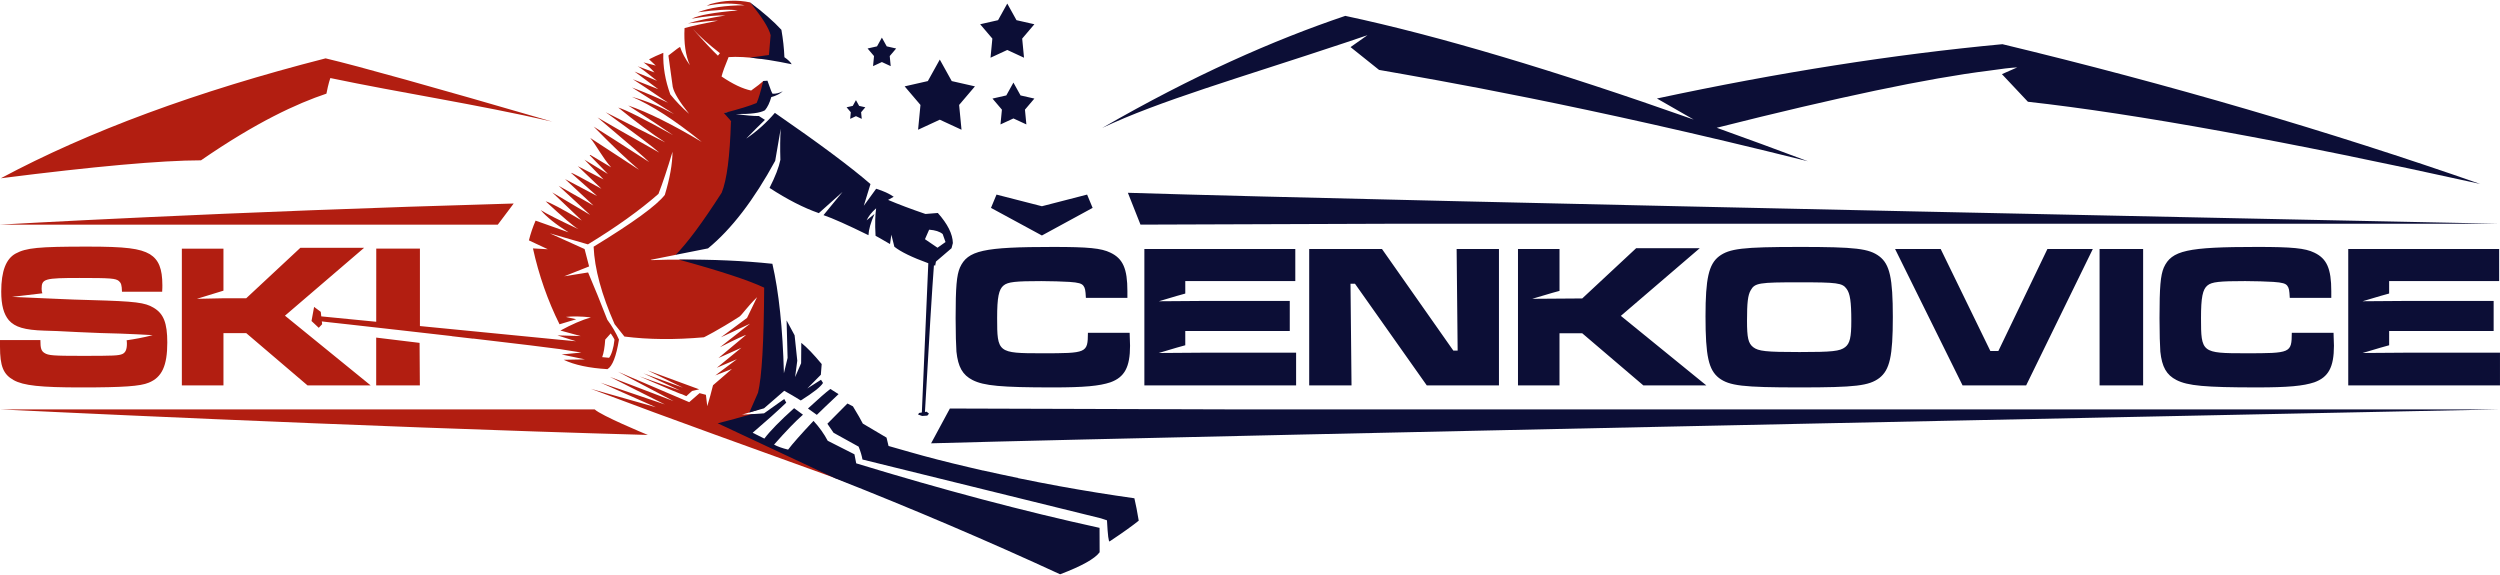 <?xml version="1.0" encoding="UTF-8"?>
<!DOCTYPE svg PUBLIC "-//W3C//DTD SVG 1.1//EN" "http://www.w3.org/Graphics/SVG/1.1/DTD/svg11.dtd">
<!-- Creator: CorelDRAW -->
<svg xmlns="http://www.w3.org/2000/svg" xml:space="preserve" width="600px" height="138px" style="shape-rendering:geometricPrecision; text-rendering:geometricPrecision; image-rendering:optimizeQuality; fill-rule:evenodd; clip-rule:evenodd"
viewBox="0 0 264.749 60.738"
 xmlns:xlink="http://www.w3.org/1999/xlink">
 <defs>
  <style type="text/css">
   <![CDATA[
    .fil1 {fill:#0C0E36}
    .fil0 {fill:#B21E11}
   ]]>
  </style>
 </defs>
 <g id="Vrstva_x0020_1">
  <path class="fil0" d="M-0 35.936l0 0.695c0,2.063 0.347,2.931 1.433,3.539 1.042,0.586 2.844,0.782 7.164,0.782 4.472,0 6.253,-0.13 7.143,-0.499 1.411,-0.564 1.976,-1.802 1.976,-4.255 0,-2.084 -0.391,-3.061 -1.455,-3.691 -0.912,-0.543 -1.889,-0.673 -6.556,-0.803 -1.459,-0.04 -2.485,-0.075 -3.206,-0.112l-5.233 -0.23 3.22 -0.377c-0.052,-0.13 -0.078,-0.287 -0.078,-0.475 0,-1.064 0.304,-1.151 4.016,-1.151 3.322,0 3.821,0.044 4.168,0.326 0.239,0.217 0.304,0.412 0.326,1.129l4.255 0c0.022,-0.282 0.022,-0.586 0.022,-0.673 0,-1.78 -0.391,-2.714 -1.324,-3.3 -1.042,-0.608 -2.562,-0.803 -6.6,-0.803 -5.232,0 -6.491,0.13 -7.62,0.738 -1.02,0.564 -1.52,1.867 -1.52,4.016 0,1.455 0.26,2.388 0.803,3.039 0.651,0.738 1.672,1.042 3.778,1.107 0.456,0 1.932,0.065 3.517,0.152 0.885,0.037 1.734,0.075 2.387,0.1 2.917,0.061 5.558,0.224 5.558,0.224 -0.974,0.257 -1.963,0.431 -2.764,0.545 0.021,0.107 0.029,0.23 0.029,0.369 0,0.608 -0.152,0.934 -0.477,1.085 -0.412,0.174 -0.912,0.196 -4.255,0.196 -3.104,0 -3.582,-0.044 -3.995,-0.304 -0.347,-0.217 -0.434,-0.499 -0.434,-1.368l-4.277 0zm34.482 -29.834c-13.623,3.485 -25.087,7.718 -34.394,12.699 9.917,-1.259 16.982,-1.892 21.197,-1.9 5.879,-4.054 10.165,-6.016 13.285,-7.062 0.2,-1.066 0.412,-1.651 0.412,-1.651 7.44,1.565 15.339,2.746 23.497,4.614 -12.604,-3.666 -20.604,-5.899 -23.997,-6.699zm34.125 39.881c-31.194,-0.868 -68.607,-2.707 -68.607,-2.707 29.953,0 62.974,0 62.974,0 0.686,0.652 5.298,2.576 5.633,2.707zm-14.205 -24.509c-30.759,0.869 -54.402,2.238 -54.402,2.238l52.718 0c0.596,-0.796 1.158,-1.542 1.683,-2.238zm14.495 5.967l0.12 0.028c4.666,-0.191 8.748,0.168 12.575,0.583 0.688,2.972 0.688,7.547 0.815,12.303l1.388 -0.997c0,0 -0.202,-1.396 -0.272,-4.039 0,0 -0.161,-0.547 0.406,0.503 0,0 -0.035,0.472 0.154,2.265 0,0 0.071,1.558 -0.082,2.714 0,0 0.573,-0.878 0.998,-1.857 0,0 0.043,-0.572 0.054,-2.012 0.602,0.484 0.722,0.669 1.558,1.684 0,0 -0.187,0.091 -0.246,0.846 0,0 -0.505,1.214 -1.461,2.182 0,0 0.974,-0.732 1.941,-1.346 0,0 0.006,-0.022 0.148,0.202 -0.233,0.399 -0.856,0.746 -2.192,1.586 -0.62,-0.386 -1.204,-0.733 -1.752,-1.031 0,0 -0.682,0.739 -2.109,1.978 0.011,0.003 -0.791,0.379 -2.452,0.824 0.023,-0.061 1.396,-0.082 2.984,-0.113 0,0 0.09,-0.41 1.518,-1.425 0.097,0.02 0.024,0.08 -0.037,0.297 -0.952,0.914 -2.212,1.943 -3.631,3.154 0,0 0.903,0.447 1.729,0.86 0.612,-0.813 1.56,-1.924 3.049,-3.258 0,0 -0.381,0.23 0.245,0.69 -0.775,0.677 -1.426,1.511 -2.692,2.946 0.354,0.197 1.321,0.697 1.958,0.854 0.46,-0.61 1.163,-1.625 2.496,-3.044 0.612,0.664 0.836,1.264 1.227,2.005 0,0 0.907,0.533 2.795,1.489 0,0 0.136,0.217 0.26,0.854 9.134,2.794 17.493,5.191 25.538,6.952 0,0 -0.57,0.067 -0.564,1.789 -0.51,0.691 -0.777,0.914 -3.058,1.778 -15.11,-6.292 -31.714,-11.78 -49.735,-18.588 4.594,1.302 6.891,1.953 6.891,1.953 -3.904,-1.735 -5.856,-2.602 -5.856,-2.602 4.535,1.537 6.803,2.306 6.803,2.306 -3.881,-1.949 -5.821,-2.923 -5.821,-2.923 4.492,1.712 6.738,2.568 6.738,2.568 -3.919,-2.072 -5.878,-3.108 -5.878,-3.108 5.027,2.147 7.54,3.221 7.54,3.221 0.731,-0.637 1.097,-0.956 1.097,-0.956 0.448,0.118 0.672,0.177 0.672,0.177 0.095,0.802 0.142,1.203 0.142,1.203 0.228,-0.744 0.432,-1.482 0.61,-2.214 0,0 0.666,-0.575 2,-1.726 0,0 -0.588,0.229 -1.763,0.687 0,0 0.765,-0.574 2.296,-1.723 0,0 -0.711,0.304 -2.133,0.911 0,0 0.869,-0.708 2.606,-2.124 0,0 -0.81,0.363 -2.428,1.089 0,0 0.977,-0.817 2.931,-2.45 -0.131,0.033 -0.992,0.392 -2.774,1.309 0,0 1.063,-0.831 3.188,-2.493 0,0 -1.027,0.48 -3.081,1.44 1.841,-1.369 2.761,-2.053 2.761,-2.053 0.708,-1.463 1.062,-2.195 1.062,-2.195 -1.075,1.061 -1.557,1.819 -1.858,2.053 -2.313,1.486 -3.77,2.195 -3.77,2.195 -3.071,0.272 -5.877,0.246 -8.419,-0.079l-1.04 -1.313c-1.382,-3.138 -2.122,-5.872 -2.222,-8.201 4.172,-2.544 6.685,-4.373 7.54,-5.487 0.532,-1.752 0.804,-3.274 0.814,-4.566 -0.537,1.803 -1.033,3.29 -1.487,4.46 -1.976,1.734 -4.466,3.516 -7.469,5.345 -2.69,-0.779 -4.035,-1.168 -4.035,-1.168 2.454,1.109 3.681,1.664 3.681,1.664 0.188,0.732 0.347,1.345 0.478,1.84 -1.758,0.696 -2.637,1.045 -2.637,1.045 1.687,-0.272 2.531,-0.407 2.531,-0.407 0.663,1.552 1.341,3.222 2.035,5.009 0.495,0.669 0.907,1.368 1.235,2.098 -0.289,1.784 -0.696,2.829 -1.221,3.133 -1.946,-0.114 -3.492,-0.445 -4.637,-0.991 0,0 0.75,-0.015 2.248,-0.043 0,0 -0.82,-0.173 -2.462,-0.519 0,0 0.697,-0.068 2.092,-0.205 0,0 -0.761,-0.121 -2.284,-0.365 -0.824,-0.11 -1.881,-0.244 -3.171,-0.402l-0.003 -0c-1.63,-0.199 -3.633,-0.437 -6.007,-0.713l0 0.012 -2.258 -0.263 0 -0.01c-1.817,-0.209 -3.816,-0.437 -5.997,-0.684l0 0.001 -4.624 -0.521 0 -0.001 -0.048 -0.005 -0.048 -0.006 -0.048 -0.005 -0.095 -0.01 -0.048 -0.005 -0.048 -0.006 -0.048 -0.005 -0.048 -0.005 -0.009 -0.001 -0.039 -0.005 -0.048 -0.005 -0.241 -0.027 -0.048 -0.005 -0.049 -0.005 -0.048 -0.005 -0.007 -0.001 -0.041 -0.005 -0.097 -0.011 -0.048 -0.005 -0.056 -0.006 -0.042 -0.005 -0.049 -0.005 -0.147 -0.017 -0.006 -0.001 -0.043 -0.005 -0.049 -0.005 -0.049 -0.005 -0.049 -0.006 -0.049 -0.005 -0.005 -0 -0.044 -0.005 -0.049 -0.005 -0.049 -0.005 -0.05 -0.005 -0.049 -0.006 -0.004 -0 -0.045 -0.005 -0.05 -0.006 -0.049 -0.005 -0.05 -0.005 -0.05 -0.006 -0.003 -0 -0.047 -0.005 -0.05 -0.006 -0.05 -0.005 -0.05 -0.006 -0.05 -0.006 -0.002 -0 -0.048 -0.005 -0.05 -0.006 -0.05 -0.005 -0.05 -0.006 -0.05 -0.006 -0.002 0 -0.049 -0.005 -0.05 -0.006 -0.05 -0.005 -0.051 -0.006 -0.05 -0.006 -0.001 0 -0.049 -0.006 -0.051 -0.005 -0.051 -0.006 -0.051 -0.006 -0.051 -0.005 0.033 0.293c-0.24,0.255 -0.36,0.383 -0.36,0.383 -0.51,-0.48 -0.766,-0.72 -0.766,-0.72 0.182,-0.997 0.273,-1.496 0.273,-1.496 0.471,0.352 0.706,0.527 0.706,0.527l0.054 0.478 3.204 0.314 2.615 0.256 0.004 -7.744 4.624 0 0 8.198 14.58 1.429c1.297,0.12 1.945,0.18 1.945,0.18l-1.97 -0.622 2.473 0.075 -2.149 -0.585c1.19,-0.652 2.267,-1.117 3.229,-1.395 -1.046,-0.114 -1.93,-0.13 -2.651,-0.048 0.732,0.165 1.097,0.248 1.097,0.248 -1.18,0.354 -1.77,0.531 -1.77,0.531 -1.25,-2.514 -2.188,-5.193 -2.814,-8.035 1.038,0.062 1.563,0.092 1.575,0.088 -1.336,-0.625 -2.003,-0.938 -2.003,-0.938 0.171,-0.697 0.406,-1.393 0.707,-2.091l3.498 1.242c-1.332,-0.825 -2.319,-1.612 -2.96,-2.361 0.625,0.395 1.957,1.069 3.995,2.021 -0.49,-0.279 -1.646,-1.262 -3.467,-2.947l0 0c0.445,0.113 1.719,0.789 3.822,2.03 0,0 -1.042,-0.992 -3.125,-2.976 0,0 1.337,0.795 4.012,2.384l-3.338 -3.086 0 -0 3.693 2.095c0,0 -1.003,-0.934 -3.009,-2.802 0,0 1.131,0.598 3.394,1.796 0,0 -0.92,-0.815 -2.758,-2.447l0.007 -0.007c0.096,-0.016 1.166,0.545 3.209,1.685 0,0 -0.834,-0.799 -2.501,-2.397l0 0 2.723 1.406c0,0 -0.672,-0.698 -2.017,-2.093 0,0 0.825,0.505 2.475,1.516l-1.927 -1.987c0.046,-0.03 0.074,-0.039 0.082,-0.026 1.463,0.873 2.195,1.31 2.195,1.31 -0.906,-1.007 -1.567,-2.33 -2.219,-3.116 0,0 1.723,1.125 5.167,3.376 -1.335,-1.137 -2.935,-2.662 -4.798,-4.573 0.917,0.566 2.876,1.819 5.879,3.76 -0.482,-0.487 -2.307,-2.064 -5.474,-4.731 0.873,0.522 3.053,1.764 6.539,3.725 -0.543,-0.51 -2.433,-1.935 -5.67,-4.274 0.882,0.441 2.985,1.506 6.306,3.194 -1.404,-0.901 -3.064,-2.131 -4.981,-3.691l0 0c0.822,0.245 2.758,1.219 5.809,2.922 -1.125,-0.784 -2.708,-1.83 -4.752,-3.141 2.045,0.695 4.641,1.981 7.788,3.858 -2.87,-2.314 -5.336,-3.907 -7.399,-4.779 1.482,0.418 2.971,1.027 4.466,1.828 -2.435,-1.539 -3.92,-2.477 -4.456,-2.812 1.345,0.508 2.618,1.046 3.82,1.614 -1.897,-1.291 -3.141,-2.122 -3.732,-2.491l0 -0 2.697 1.057c-1.403,-1.031 -2.242,-1.654 -2.515,-1.868 1.588,0.654 2.382,0.981 2.382,0.981 -1.049,-0.85 -1.731,-1.363 -2.045,-1.539 0.842,0.305 1.435,0.522 1.779,0.652 -0.434,-0.476 -0.822,-0.83 -1.165,-1.064l1.298 0.339c-0.473,-0.445 -0.71,-0.667 -0.71,-0.667 0.438,-0.228 0.941,-0.456 1.509,-0.687 -0.049,1.453 0.2,2.924 0.743,4.41 0.611,0.75 1.274,1.434 1.987,2.052 -1.015,-1.269 -1.592,-2.219 -1.731,-2.849 -0.307,-2.219 -0.46,-3.327 -0.46,-3.327 0.803,-0.634 1.216,-0.935 1.239,-0.903 0.198,0.604 0.544,1.247 1.036,1.93 -0.459,-1.037 -0.648,-2.347 -0.566,-3.929 0.716,-0.205 1.901,-0.469 3.553,-0.792 -0.574,0.003 -1.64,0.102 -3.199,0.297 0.949,-0.291 2.277,-0.572 3.982,-0.844 -0.823,-0.041 -2.015,0.072 -3.577,0.34l0 -0c0.78,-0.379 2.407,-0.669 4.879,-0.872 -0.85,-0.146 -2.259,-0.08 -4.228,0.197l0 0c1.236,-0.487 2.892,-0.735 4.968,-0.744 -1.283,-0.255 -2.625,-0.236 -4.026,0.058 0.14,-0.077 0.281,-0.142 0.421,-0.196 1.435,-0.393 2.824,-0.45 4.165,-0.169 3.592,3.595 3.956,5.586 1.092,5.971 -1.355,-0.178 -2.478,-0.237 -3.366,-0.175 -0.378,0.901 -0.626,1.585 -0.744,2.053 1.194,0.81 2.238,1.305 3.133,1.487 0.624,-0.447 1.054,-0.784 1.292,-1.009l0.138 -0.011c0.123,0.909 0.116,1.524 -0.024,1.844 -0.164,0.547 -1.131,0.992 -2.9,1.337 -0.385,0.066 -0.779,0.132 -1.184,0.199 -0.063,0.009 -0.127,0.018 -0.192,0.027l0.218 -0.004c1.29,1.055 1.675,2.92 1.155,5.596 -1.152,4.368 -3.317,7.509 -6.493,9.422l-2.652 0.528zm-49.639 -1.187l0 14.481 4.407 0 0 -5.536 2.41 0 6.491 5.536 6.687 0 -9.075 -7.382 8.38 -7.186 -6.752 0 -5.732 5.341 -2.41 0c-1.878,0.04 -2.817,0.06 -2.817,0.06l2.817 -0.864 0 -4.451 -4.407 0zm20.581 9.419l0 5.062 4.624 0 -0.029 -4.503 -4.595 -0.559zm36.401 -30.12c-0.142,0.177 -0.212,0.265 -0.212,0.265 -0.562,-0.524 -1.453,-1.474 -2.673,-2.85 0.732,0.793 1.694,1.655 2.885,2.584zm-11.737 32.259c-0.638,-0.059 -0.729,-0.068 -0.729,-0.068 0.16,-0.44 0.266,-1.06 0.319,-1.858 0.389,-0.437 0.584,-0.655 0.584,-0.655 0.366,0.531 0.398,0.664 0.398,0.664 -0.09,0.898 -0.332,1.612 -0.572,1.917zm8.78 3.516c0.507,-0.118 0.761,-0.177 0.761,-0.177 -3.634,-1.333 -5.451,-2 -5.451,-2 0,0 1.245,0.61 3.734,1.83 0,0 -1.392,-0.506 -4.176,-1.52 0,0 1.298,0.61 3.895,1.83 0,0 -1.446,-0.507 -4.338,-1.52 2.978,1.301 4.476,1.932 4.496,1.893 0.319,0.142 0.478,0.213 0.478,0.213 0.401,-0.366 0.602,-0.549 0.602,-0.549z"/>
  <path class="fil1" d="M119.44 20.339c27.828,0.875 145.309,3.28 145.309,3.28l-117.964 0 -0.006 0 -26.002 0.092 -1.335 -3.372zm143.207 -0.939c-16.093,-5.617 -32.958,-10.55 -50.592,-14.798 -11.513,1.079 -23.709,2.996 -36.586,5.752 0,0 1.299,0.744 3.896,2.232l0 0c-14.795,-5.229 -27.095,-8.89 -36.899,-10.983 -7.609,2.568 -16.191,6.353 -25.745,11.871 6.069,-2.88 14.459,-5.271 25.721,-9.024 1.581,-0.535 2.371,-0.802 2.371,-0.802l-1.791 1.263c0.582,0.462 1.595,1.27 3.019,2.414 6.108,1.077 21.397,3.669 45.417,9.675 -3.326,-1.249 -6.544,-2.431 -9.657,-3.547l0 0c12.833,-3.239 22.424,-5.253 28.774,-6.04l0 -0c1.341,-0.2 2.358,-0.319 3.052,-0.354l-1.624 0.715 2.752 2.924c11.401,1.268 27.364,4.168 47.891,8.702zm-163.124 -13.171l1.266 2.28 2.457 0.559 -1.675 1.968 0.253 2.626 -2.3 -1.064 -2.3 1.064 0.253 -2.626 -1.675 -1.968 2.456 -0.559 1.266 -2.28zm-27.648 21.185c3.585,-0.025 6.891,0.123 9.92,0.443 0.687,2.971 1.094,6.835 1.222,11.59l0.389 -1.626c0,0 -0.035,-1.322 -0.106,-3.965 0,0 0.283,0.525 0.849,1.575 0,0 0.094,0.897 0.283,2.691 0,0 -0.077,0.578 -0.23,1.734 0,0 0.212,-0.49 0.637,-1.469 0,0 0.006,-0.72 0.018,-2.159 0.603,0.484 1.322,1.233 2.16,2.248 0,0 -0.03,0.377 -0.089,1.133 0,0 -0.478,0.484 -1.434,1.451 0,0 0.484,-0.307 1.451,-0.92 0,0 0.071,0.112 0.212,0.336 -0.233,0.399 -1.018,1.019 -2.354,1.858 -0.621,-0.386 -1.205,-0.728 -1.753,-1.027 0,0 -0.714,0.619 -2.141,1.858l-1.554 0.443 0 -0c0,0 0.307,-0.7 0.921,-2.101 0.403,-1.642 0.62,-5.349 0.651,-11.122 -1.657,-0.783 -4.674,-1.774 -9.052,-2.972zm7.695 16.372l1.34 -0.088c0,0 0.714,-0.507 2.141,-1.522 0,0 0.071,0.13 0.213,0.389 -0.952,0.914 -2.138,1.976 -3.557,3.186 0,0 0.413,0.206 1.239,0.619 0.612,-0.813 1.662,-1.887 3.15,-3.221 0,0 0.313,0.23 0.938,0.69 -0.775,0.677 -1.796,1.732 -3.062,3.168 0.354,0.197 0.85,0.373 1.487,0.531 0.46,-0.61 1.357,-1.625 2.69,-3.044 0.612,0.663 1.114,1.365 1.505,2.106 0,0 0.944,0.478 2.832,1.434 0,0 0.062,0.319 0.186,0.956 9.134,2.794 17.724,5.071 25.769,6.832 0,0 0.003,0.861 0.009,2.584 -0.51,0.691 -1.905,1.468 -4.186,2.333 -7.552,-3.489 -15.508,-6.883 -23.867,-10.183l-0.001 -0.001c0,0 -4.131,-1.936 -12.393,-5.807 0,0 1.683,-0.422 3.567,-0.962zm-0.147 -43.61c1.39,1.036 2.499,2.003 3.327,2.903 0.174,0.988 0.28,1.956 0.319,2.903 0.394,0.274 0.652,0.522 0.772,0.744 -1.713,-0.356 -3.187,-0.59 -4.423,-0.701 0,0 0.671,-0.093 2.012,-0.278 0,0 0.059,-0.7 0.178,-2.1 -0.181,-0.755 -0.909,-1.911 -2.185,-3.47zm1.407 8.327c0.295,-0.023 0.442,-0.035 0.442,-0.035 0.332,0.971 0.52,1.431 0.566,1.381 0.354,0.012 0.708,-0.077 1.062,-0.265 -0.28,0.268 -0.687,0.475 -1.221,0.619 -0.169,0.603 -0.393,1.069 -0.673,1.398 -0.497,0.286 -1.518,0.418 -3.062,0.398 1.036,0.146 1.844,0.217 2.425,0.212 0.425,0.272 0.637,0.407 0.637,0.407 -0.549,0.525 -1.209,1.186 -1.982,1.983 1.136,-0.774 2.148,-1.682 3.036,-2.726 4.666,3.22 8.04,5.733 10.124,7.54 -0.472,1.534 -0.708,2.301 -0.708,2.301 0.873,-1.204 1.31,-1.805 1.31,-1.805 0.766,0.236 1.385,0.519 1.858,0.85 -0.21,0.11 -0.408,0.22 -0.597,0.331 1.12,0.475 2.44,0.972 3.959,1.491 0.849,-0.077 1.286,-0.112 1.31,-0.106 1.039,1.166 1.57,2.228 1.593,3.186 -0.045,0.191 -0.093,0.373 -0.142,0.547 -1.099,0.943 -1.649,1.414 -1.649,1.414l-0.084 0.434 -0.13 -0.045c-0.181,2.332 -0.498,7.512 -0.952,15.539l0.179 -0.03c0.165,0.139 0.247,0.209 0.247,0.209l-0.174 0.206c-0.363,0.026 -0.546,0.039 -0.552,0.037 -0.288,-0.101 -0.432,-0.152 -0.432,-0.152l0.111 -0.167 0.292 -0.049 0.684 -15.805c-1.729,-0.629 -2.927,-1.212 -3.594,-1.749 -0.212,-0.85 -0.319,-1.274 -0.319,-1.274 -0.094,0.661 -0.141,0.991 -0.141,0.991 -0.873,-0.519 -1.531,-0.876 -1.531,-0.876 -0.079,-1.317 -0.035,-2.276 0.061,-2.909 -0.477,0.415 -0.813,0.84 -1.008,1.273 0.555,-0.449 0.832,-0.673 0.832,-0.673 -0.397,0.903 -0.61,1.652 -0.637,2.247 -2.199,-1.083 -3.786,-1.791 -4.761,-2.124 1.345,-1.64 2.018,-2.46 2.018,-2.46 -1.676,1.498 -2.513,2.248 -2.513,2.248 -1.598,-0.556 -3.339,-1.447 -5.221,-2.673 0.608,-1.191 0.992,-2.182 1.15,-2.973 -0.037,-1.239 -0.025,-2.337 0.035,-3.292 -0.389,2.265 -0.584,3.398 -0.584,3.398 -2.259,4.148 -4.631,7.239 -7.115,9.274l-3.433 0.683c1.229,-1.232 2.858,-3.427 4.883,-6.584 0.546,-1.348 0.872,-3.853 0.976,-7.513 0.123,0.048 -0.124,-0.258 -0.74,-0.917 1.609,-0.417 2.763,-0.771 3.461,-1.065 0.191,-0.403 0.425,-1.18 0.701,-2.33zm26.997 42.041l-0.025 0.011c1.453,0.3 2.919,0.585 4.398,0.855 2.603,0.474 5.246,0.901 7.931,1.279 0.155,0.658 0.308,1.449 0.46,2.372 -0.668,0.541 -1.695,1.273 -3.08,2.195 -0.107,0.093 -0.202,-0.65 -0.283,-2.23 0,0 -0.212,-0.071 -0.637,-0.212 0,0 -8.419,-2.076 -25.256,-6.23 -0.071,-0.408 -0.206,-0.862 -0.407,-1.363 0,0 -0.885,-0.49 -2.655,-1.469 0,0 -0.218,-0.319 -0.655,-0.956 1.416,-1.427 2.124,-2.141 2.124,-2.141 0.389,0.2 0.584,0.301 0.584,0.301 0.519,0.855 0.867,1.462 1.044,1.823 1.676,0.991 2.513,1.487 2.513,1.487 0.142,0.59 0.212,0.885 0.212,0.885 0.758,0.222 1.521,0.439 2.287,0.652 1.817,0.523 3.87,1.051 6.158,1.585 0.517,0.123 1.037,0.244 1.558,0.363l0.01 -0.005c1.182,0.265 2.421,0.531 3.718,0.799zm-9.874 -25.289c0.295,-0.673 0.442,-1.009 0.442,-1.009 0.64,0.045 1.118,0.199 1.434,0.46 0.201,0.566 0.301,0.849 0.301,0.849 -0.566,0.401 -0.849,0.602 -0.849,0.602 -0.885,-0.602 -1.327,-0.903 -1.327,-0.903zm-11.451 18.602c-0.625,-0.448 -0.938,-0.673 -0.938,-0.673 1.13,-1.044 1.92,-1.734 2.372,-2.07 0.578,0.366 0.867,0.548 0.867,0.548 -1.136,1.07 -1.904,1.801 -2.301,2.195zm12.101 3.013c31.194,-0.868 166.145,-3.594 166.145,-3.594l-134.501 0 -0.007 0 -29.648 -0.092c0,0 -0.663,1.229 -1.989,3.686zm-7.958 -36.343l0.337 0.608 0.655 0.149 -0.446 0.525 0.068 0.7 -0.613 -0.284 -0.613 0.284 0.067 -0.7 -0.447 -0.525 0.655 -0.149 0.337 -0.608zm2.744 -6.623l0.515 0.927 0.999 0.227 -0.681 0.8 0.103 1.068 -0.935 -0.433 -0.935 0.433 0.103 -1.068 -0.681 -0.8 0.999 -0.227 0.515 -0.927zm13.281 -3.604l0.976 1.759 1.895 0.431 -1.292 1.518 0.195 2.026 -1.774 -0.821 -1.774 0.821 0.195 -2.026 -1.292 -1.518 1.895 -0.431 0.976 -1.759zm0.652 8.369l0.754 1.359 1.464 0.333 -0.998 1.173 0.151 1.565 -1.371 -0.634 -1.371 0.634 0.151 -1.565 -0.998 -1.173 1.464 -0.333 0.754 -1.359zm7.889 26.5c-0.022,2.144 -0.086,2.165 -4.894,2.165 -4.656,0 -4.721,-0.065 -4.721,-3.746 0,-2.165 0.173,-3.032 0.693,-3.443 0.455,-0.368 1.256,-0.455 3.985,-0.455 0.996,0 2.296,0.043 2.988,0.086 0.953,0.065 1.299,0.173 1.473,0.412 0.173,0.238 0.217,0.433 0.26,1.278l4.396 0 0 -0.715c0,-2.382 -0.476,-3.443 -1.797,-4.072 -0.974,-0.476 -2.36,-0.606 -6.064,-0.606 -7.406,0 -9.052,0.368 -9.875,2.187 -0.347,0.823 -0.455,2.036 -0.455,5.349 0,1.667 0.043,2.902 0.086,3.551 0.173,1.624 0.65,2.469 1.711,3.01 1.191,0.606 3.01,0.78 8.511,0.78 3.313,0 4.916,-0.151 6.085,-0.541 1.494,-0.541 2.079,-1.602 2.079,-3.876 0,-0.217 -0.022,-0.541 -0.043,-1.364l-4.418 0zm0.498 -13.232l-0.585 -1.408 -4.786 1.234 -4.808 -1.234 -0.585 1.408 5.392 2.924 5.371 -2.924zm5.479 4.353l0 14.445 16.069 0 0 -3.465 -9.257 0 -0.021 0 -0.454 0c-0.748,0.001 -2.37,0.007 -4.82,0.035 1.589,-0.487 2.555,-0.75 2.815,-0.82l0 -1.511 11.066 0 0 -3.184 -8.567 0 -0.001 0 -0.004 0 -0.006 0 -0.009 0 -0.454 0c-0.748,0.001 -2.37,0.007 -4.82,0.035 1.553,-0.476 2.51,-0.738 2.796,-0.815l0 -1.321 11.651 0 0 -3.4 -15.982 0zm17.455 0l0 14.445 4.483 0 -0.108 -10.763 0.476 0 7.601 10.763 7.644 0 0 -14.445 -4.483 0 0.108 10.763 -0.455 0 -7.558 -10.763 -7.71 0zm22.111 0l0 14.445 4.396 0 0 -5.522 2.404 0 6.475 5.522 6.67 0 -9.052 -7.363 8.359 -7.168 -6.735 0 -5.717 5.327 -0.001 0 -0.004 0 -0.006 0 -0.009 0 -0.454 0c-0.748,0.001 -2.37,0.007 -4.821,0.035 1.878,-0.575 2.886,-0.838 2.886,-0.838l0.006 -0.004 0 -4.433 -4.396 0zm29.777 -0.217c-5.999,0 -7.385,0.173 -8.489,0.996 -1.083,0.845 -1.429,2.339 -1.429,6.345 0,4.223 0.325,5.674 1.429,6.54 1.104,0.823 2.512,0.996 8.533,0.996 5.934,0 7.341,-0.173 8.446,-0.996 1.104,-0.866 1.429,-2.296 1.429,-6.454 0,-4.136 -0.325,-5.587 -1.429,-6.432 -1.104,-0.823 -2.49,-0.996 -8.489,-0.996zm0 3.746c4.05,0 4.57,0.065 5.024,0.693 0.368,0.498 0.498,1.343 0.498,3.4 0,1.733 -0.151,2.382 -0.65,2.772 -0.563,0.433 -1.343,0.52 -4.829,0.52 -3.573,0 -4.353,-0.087 -4.916,-0.52 -0.52,-0.411 -0.65,-0.996 -0.65,-2.793 0,-1.906 0.087,-2.707 0.39,-3.227 0.433,-0.78 0.888,-0.845 5.132,-0.845zm10.157 -3.53l7.147 14.445 6.735 0 7.06 -14.445 -4.808 0 -5.197 10.806 -0.845 0 -5.263 -10.806 -4.829 0zm21.656 0l0 14.445 4.613 0 0 -14.445 -4.613 0zm20.357 8.879c-0.021,2.144 -0.086,2.165 -4.894,2.165 -4.656,0 -4.721,-0.065 -4.721,-3.746 0,-2.165 0.173,-3.032 0.693,-3.443 0.455,-0.368 1.256,-0.455 3.985,-0.455 0.996,0 2.296,0.043 2.989,0.086 0.953,0.065 1.299,0.173 1.473,0.412 0.173,0.238 0.217,0.433 0.26,1.278l4.396 0 0 -0.715c0,-2.382 -0.476,-3.443 -1.797,-4.072 -0.974,-0.476 -2.361,-0.606 -6.064,-0.606 -7.406,0 -9.052,0.368 -9.875,2.187 -0.346,0.823 -0.455,2.036 -0.455,5.349 0,1.667 0.044,2.902 0.087,3.551 0.173,1.624 0.65,2.469 1.711,3.01 1.191,0.606 3.01,0.78 8.511,0.78 3.313,0 4.916,-0.151 6.085,-0.541 1.494,-0.541 2.079,-1.602 2.079,-3.876 0,-0.217 -0.021,-0.541 -0.043,-1.364l-4.418 0zm5.977 -8.879l0 14.445 16.069 0 0 -3.465 -9.253 0 -0.021 0 -0.454 0c-0.747,0.001 -2.37,0.007 -4.82,0.035 1.582,-0.485 2.546,-0.748 2.811,-0.819l0 -1.512 11.066 0 0 -3.184 -8.582 0 -0.002 0 -0.004 0 -0.007 0 -0.009 0 -0.454 0c-0.747,0.001 -2.37,0.007 -4.82,0.035 1.582,-0.485 2.546,-0.748 2.811,-0.819l0 -1.317 11.651 0 0 -3.4 -15.982 0z"/>
 </g>
</svg>
